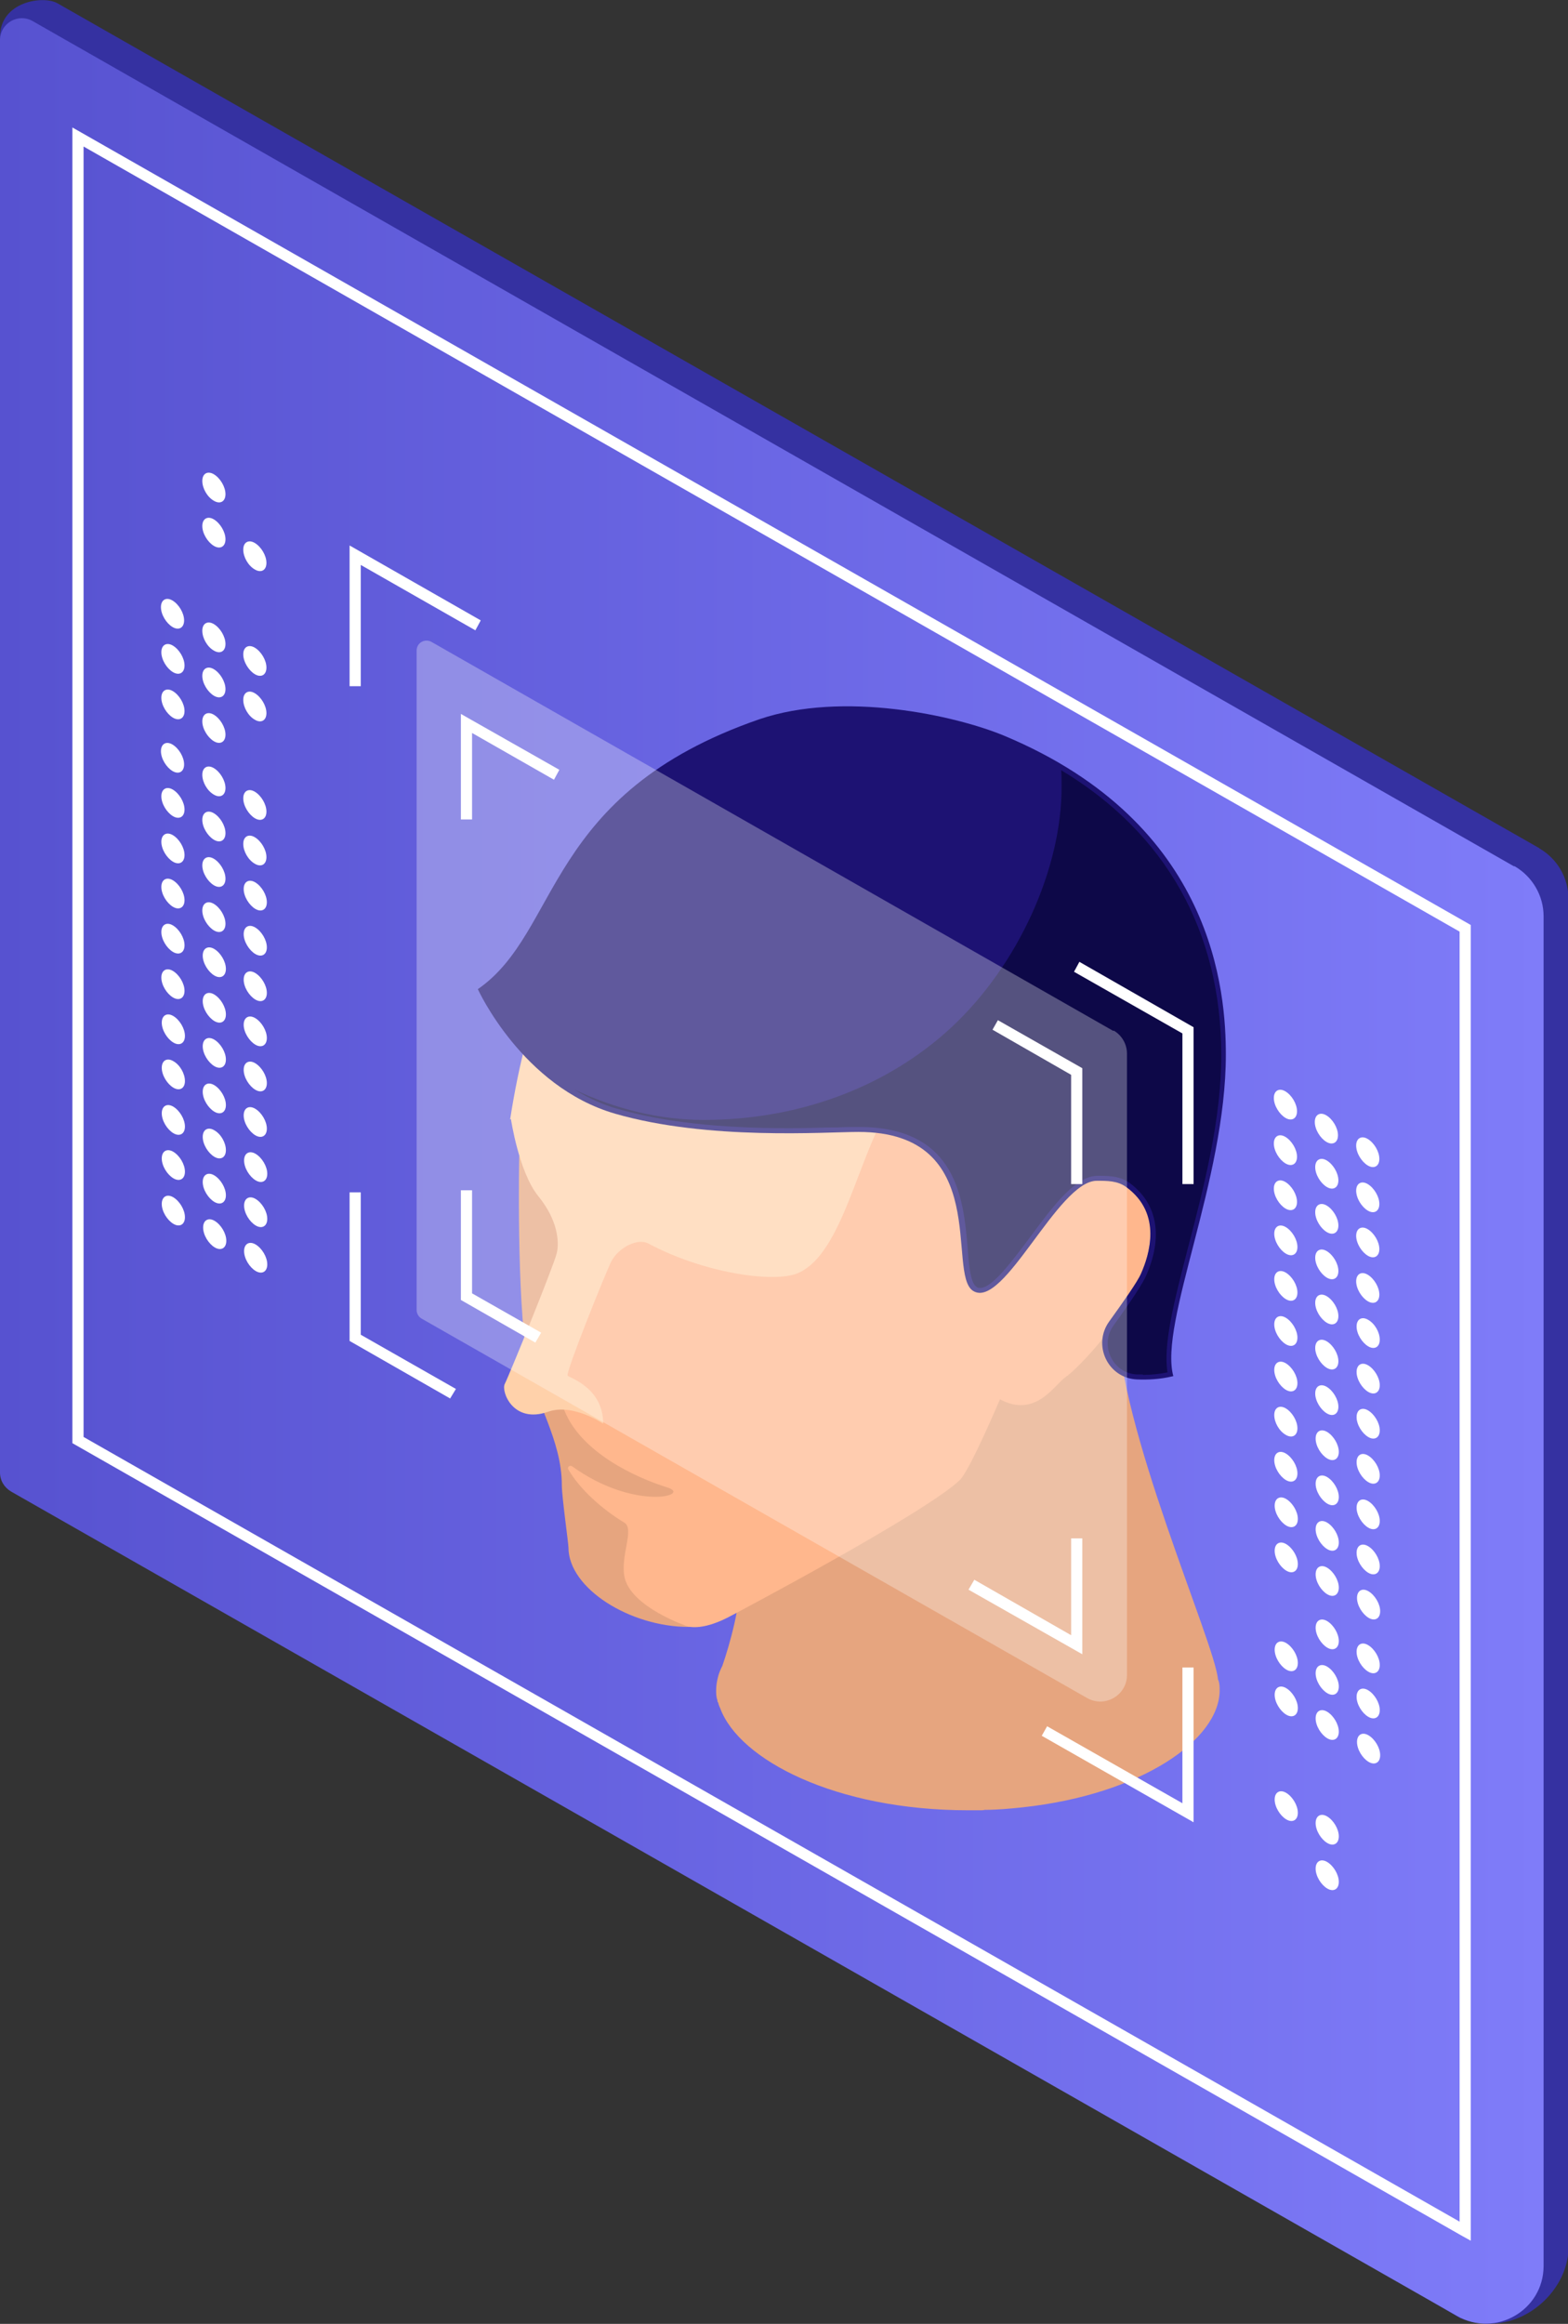 <?xml version="1.0" encoding="UTF-8"?> <svg xmlns="http://www.w3.org/2000/svg" xmlns:xlink="http://www.w3.org/1999/xlink" viewBox="0 0 37.9 56.15"><rect x="0" y="0" width="37.9" height="56.15" fill="#333333" stroke="none"/><defs><style>.e{fill:url(#d);}.f{fill:#e7b39d;}.g,.h{fill:#fff;}.i{fill:#ffd1aa;}.j{fill:#ffb78d;}.k{fill:#e6a57f;}.l{fill:#0d0848;}.m{fill:#1d1273;}.n{fill:#3531a1;}.h{opacity:.3;}</style><linearGradient id="d" x1="0" y1="28.3" x2="37.3" y2="28.3" gradientTransform="matrix(1, 0, 0, 1, 0, 0)" gradientUnits="userSpaceOnUse"><stop offset="0" stop-color="#5752d0"></stop><stop offset="1" stop-color="#7f7cf9"></stop></linearGradient></defs><g id="a"></g><g id="b"><g id="c"><g><path class="n" d="M37.2,20.49L1.39,.08C1.04-.12,0,.04,0,.89L.61,35.15c0,.19,.1,.36,.27,.46l34.41,20.4c1.38,.54,2.62-.62,2.62-1.69V21.71c0-.5-.27-.96-.7-1.21Z"></path><path class="e" d="M36.59,20.93L.79,.51c-.35-.2-.79,.05-.79,.46V35.58c0,.19,.1,.36,.27,.46l34.95,19.92c.93,.53,2.09-.14,2.09-1.21V22.14c0-.5-.27-.96-.7-1.21Z"></path><path class="g" d="M35.55,54.14l-.2-.11L1.75,34.87V3.08L35.55,22.35v31.79ZM2.02,34.72l33.26,18.96V22.51L2.02,3.54v31.17Z"></path><g><path class="k" d="M29.44,40.58h0c-.07-.88-2.43-6.14-2.43-8.73,0-1.17-1.34-4.33-1.34-4.33,0,0-8.12,7.37-7.8,10.61,.06,.59-.24,1.63-.41,2.12-.04,.08-.08,.17-.1,.25-.03,.11-.05,.22-.05,.34,0,.08,0,.16,.03,.24,0,.02,0,.04,.02,.06,.01,.05,.03,.1,.05,.14,.46,1.24,2.79,2.46,5.99,2.46,.03,0,.06,0,.1,0,.07,0,.14,0,.21,0,.03,0,.06,0,.09-.01,.31,0,.62-.03,.91-.06,2.87-.31,4.77-1.63,4.77-2.83,0-.08,0-.16-.03-.24Z"></path><path class="k" d="M12.55,27.92s-.07,3.43,.2,4.97c.18,1,.83,1.89,.83,3,0,.27,.16,1.4,.16,1.5,0,.99,1.49,1.92,2.91,1.92,.31,0,1.22-3.39,1.22-3.39l-2.87-3.39-2.45-4.61Z"></path><path class="j" d="M27.22,28.69s1.5-3.14,.83-5.65c-.67-2.51-12.93,6.44-12.97,6.45-.09,.02-1.92,3.42-1.43,4.61,.41,.99,1.68,1.59,2.48,1.84,.61,.19-.79,.58-2.3-.51-.06-.04-.13,.02-.09,.08,.28,.48,.82,.96,1.35,1.28,.25,.15-.09,.78,0,1.29,.13,.75,1.54,1.22,1.54,1.22,.19,.04,.53,.02,1.06-.27,0,0,4.68-2.47,5.51-3.27,.24-.23,.97-1.95,.97-1.95,.87,.47,1.33-.37,1.59-.54,.26-.17,1.59-1.52,1.93-2.74,.34-1.23-.11-1.6-.46-1.85Z"></path><path class="i" d="M12.35,27.04s.19,1.28,.66,1.86c.47,.58,.51,1.09,.45,1.37-.06,.28-1.17,3-1.26,3.17-.09,.18,.2,.97,1.05,.67,.6-.21,1.33,.29,1.33,.29,0-.86-.79-1.1-.86-1.16-.06-.06,.92-2.49,1.05-2.75,.17-.34,.64-.59,.91-.44,1.33,.71,3.03,.96,3.61,.71,1.24-.54,1.52-3.53,2.64-4.57,3.38-3.15,5.28-3.39,6.11-3.16,0,0-.62-2.89-2.52-3.85-2.27-1.15-5.15-1.84-7.61-.36-2.46,1.47-4.72,2.69-5.58,8.23Z"></path><path class="f" d="M16.61,39.3l-.09-.02s.05,.02,.09,.02Z"></path><path class="m" d="M29.63,25.49c0-1.5-.26-5.58-5.35-7.71-1.2-.5-3.91-1.09-5.93-.4-5.2,1.8-4.79,5.13-6.8,6.52,0,0,1.07,2.36,3.32,3.01,2.25,.65,5.08,.44,5.88,.44,3.24,0,2.12,3.43,2.77,3.84,.74,.47,2.05-2.66,2.99-2.66,.26,0,.5,0,.71,.15,.89,.65,.55,1.66,.36,2.09-.09,.21-.44,.7-.77,1.16-.41,.57-.03,1.37,.67,1.4,.26,.01,.56,0,.88-.08-.35-1.3,1.27-4.73,1.27-7.77Z"></path><path class="l" d="M27.62,33.21s-.09,0-.13,0c-.28-.01-.52-.17-.64-.42-.12-.25-.1-.54,.07-.77,.44-.61,.7-1.01,.78-1.19,.42-.95,.28-1.75-.4-2.25-.24-.17-.51-.17-.77-.17-.53,0-1.07,.72-1.63,1.48-.43,.57-.91,1.23-1.21,1.23-.03,0-.06,0-.09-.03-.14-.09-.18-.5-.21-.93-.1-1.17-.25-2.93-2.63-2.93-.12,0-.29,0-.49,.01-.32,0-.73,.02-1.19,.02-1.7,0-3.06-.15-4.16-.47-.36-.1-.7-.26-1.03-.46,1.02,.48,2.08,.73,3.12,.73,2.31,0,4.44-.8,5.99-2.24,1.61-1.5,2.67-3.84,2.66-5.83,0-.12,0-.25-.01-.38,2.53,1.52,3.87,3.9,3.87,6.89,0,1.55-.42,3.18-.8,4.63-.34,1.31-.61,2.36-.5,3.03-.2,.04-.39,.06-.59,.06h0Z"></path></g><g><polygon class="g" points="28.85 44.03 25.18 41.94 25.31 41.71 28.58 43.57 28.58 40.29 28.85 40.29 28.85 44.03"></polygon><polygon class="g" points="28.85 28.61 28.58 28.61 28.58 24.97 25.96 23.48 26.09 23.24 28.85 24.82 28.85 28.61"></polygon><polygon class="g" points="8.72 16.58 8.45 16.58 8.45 13.18 11.62 14.99 11.49 15.23 8.72 13.65 8.72 16.58"></polygon><polygon class="g" points="10.88 33.79 8.45 32.4 8.45 28.81 8.72 28.81 8.72 32.25 11.02 33.56 10.88 33.79"></polygon></g><path class="h" d="M26.91,24.91L10.43,15.51c-.16-.09-.36,.02-.36,.21v15.93c0,.09,.05,.17,.12,.21l16.09,9.17c.43,.24,.96-.07,.96-.56v-15.01c0-.23-.12-.44-.32-.56Z"></path><g><polygon class="g" points="26.16 39.97 23.41 38.41 23.55 38.17 25.89 39.51 25.89 37.17 26.16 37.17 26.16 39.97"></polygon><polygon class="g" points="26.16 28.61 25.89 28.61 25.89 25.97 23.99 24.88 24.12 24.65 26.16 25.81 26.16 28.61"></polygon><polygon class="g" points="11.41 19.8 11.14 19.8 11.14 17.25 13.52 18.6 13.39 18.84 11.41 17.71 11.41 19.8"></polygon><polygon class="g" points="12.94 32.44 11.14 31.41 11.14 28.76 11.41 28.76 11.41 31.25 13.08 32.2 12.94 32.44"></polygon></g><g><path class="g" d="M32.8,38.61c0,.18,.13,.39,.28,.48,.15,.09,.28,.02,.28-.16,0-.18-.13-.39-.28-.48-.15-.09-.28-.02-.28,.16Z"></path><path class="g" d="M30.8,35.28c0,.18,.13,.39,.28,.48,.15,.09,.28,.02,.28-.16,0-.18-.13-.39-.28-.48-.15-.09-.28-.02-.28,.16Z"></path><path class="g" d="M31.8,34.76c0,.18,.13,.39,.28,.48,.15,.09,.28,.02,.28-.16,0-.18-.13-.39-.28-.48-.15-.09-.28-.02-.28,.16Z"></path><path class="g" d="M30.81,36.38c0,.18,.13,.39,.28,.48,.15,.09,.28,.02,.28-.16,0-.18-.13-.39-.28-.48-.15-.09-.28-.02-.28,.16Z"></path><path class="g" d="M32.79,34.24c0,.18,.13,.39,.28,.48,.15,.09,.28,.02,.28-.16,0-.18-.13-.39-.28-.48-.15-.09-.28-.02-.28,.16Z"></path><path class="g" d="M30.8,34.19c0,.18,.12,.39,.28,.48,.15,.09,.28,.02,.28-.16,0-.18-.13-.39-.28-.48-.15-.09-.28-.02-.28,.16Z"></path><path class="g" d="M32.79,33.15c0,.18,.13,.39,.28,.48,.15,.09,.28,.02,.28-.16,0-.18-.13-.39-.28-.48s-.28-.02-.28,.16Z"></path><path class="g" d="M31.79,33.67c0,.18,.13,.39,.28,.48,.15,.09,.28,.02,.28-.16,0-.18-.13-.39-.28-.48-.15-.09-.28-.02-.28,.16Z"></path><path class="g" d="M31.8,35.85c0,.18,.13,.39,.28,.48,.15,.09,.28,.02,.28-.16,0-.18-.13-.39-.28-.48-.15-.09-.28-.02-.28,.16Z"></path><path class="g" d="M31.8,38.04c0,.18,.13,.39,.28,.48,.15,.09,.28,.02,.28-.16,0-.18-.13-.39-.28-.48-.15-.09-.28-.02-.28,.16Z"></path><path class="g" d="M32.79,32.05c0,.18,.13,.39,.28,.48,.15,.09,.28,.02,.28-.16,0-.18-.12-.39-.28-.48-.15-.09-.28-.02-.28,.16Z"></path><path class="g" d="M32.79,37.52c0,.18,.13,.39,.28,.48,.15,.09,.28,.02,.28-.16,0-.18-.13-.39-.28-.48-.15-.09-.28-.02-.28,.16Z"></path><path class="g" d="M31.8,36.95c0,.18,.13,.39,.28,.48,.15,.09,.28,.02,.28-.16,0-.18-.13-.39-.28-.48-.15-.09-.28-.02-.28,.16Z"></path><path class="g" d="M32.79,36.43c0,.18,.13,.39,.28,.48,.15,.09,.28,.02,.28-.16,0-.18-.13-.39-.28-.48-.15-.09-.28-.02-.28,.16Z"></path><path class="g" d="M30.81,37.47c0,.18,.13,.39,.28,.48,.15,.09,.28,.02,.28-.16,0-.18-.13-.39-.28-.48-.15-.09-.28-.02-.28,.16Z"></path><path class="g" d="M32.8,42.09c0,.18,.13,.39,.28,.48,.15,.09,.28,.02,.28-.16,0-.18-.13-.39-.28-.48-.15-.09-.28-.02-.28,.16Z"></path><path class="g" d="M30.81,39.86c0,.18,.13,.39,.28,.48,.15,.09,.28,.02,.28-.16,0-.18-.13-.39-.28-.48-.15-.09-.28-.02-.28,.16Z"></path><path class="g" d="M31.8,39.33c0,.18,.13,.39,.28,.48,.15,.09,.28,.02,.28-.16,0-.18-.13-.39-.28-.48-.15-.09-.28-.02-.28,.16Z"></path><path class="g" d="M31.8,41.52c0,.18,.13,.39,.28,.48,.15,.09,.28,.02,.28-.16,0-.18-.13-.39-.28-.48-.15-.09-.28-.02-.28,.16Z"></path><path class="g" d="M32.79,41c0,.18,.13,.39,.28,.48,.15,.09,.28,.02,.28-.16,0-.18-.13-.39-.28-.48-.15-.09-.28-.02-.28,.16Z"></path><path class="g" d="M31.8,40.43c0,.18,.13,.39,.28,.48,.15,.09,.28,.02,.28-.16,0-.18-.13-.39-.28-.48-.15-.09-.28-.02-.28,.16Z"></path><path class="g" d="M30.81,43.48c0,.18,.13,.39,.28,.48,.15,.09,.28,.02,.28-.16,0-.18-.13-.39-.28-.48-.15-.09-.28-.02-.28,.16Z"></path><path class="g" d="M31.8,45.15c0,.18,.13,.39,.28,.48,.15,.09,.28,.02,.28-.16,0-.18-.13-.39-.28-.48-.15-.09-.28-.02-.28,.16Z"></path><path class="g" d="M31.8,44.05c0,.18,.13,.39,.28,.48,.15,.09,.28,.02,.28-.16,0-.18-.13-.39-.28-.48-.15-.09-.28-.02-.28,.16Z"></path><path class="g" d="M32.79,39.91c0,.18,.13,.39,.28,.48,.15,.09,.28,.02,.28-.16,0-.18-.13-.39-.28-.48-.15-.09-.28-.02-.28,.16Z"></path><path class="g" d="M30.81,40.95c0,.18,.13,.39,.28,.48,.15,.09,.28,.02,.28-.16,0-.18-.13-.39-.28-.48-.15-.09-.28-.02-.28,.16Z"></path><path class="g" d="M32.79,35.33c0,.18,.13,.39,.28,.48,.15,.09,.28,.02,.28-.16,0-.18-.13-.39-.28-.48-.15-.09-.28-.02-.28,.16Z"></path><path class="g" d="M30.79,28.72c0,.18,.13,.39,.28,.48,.15,.09,.28,.02,.28-.16,0-.18-.13-.39-.28-.48-.15-.09-.28-.02-.28,.16Z"></path><path class="g" d="M32.78,27.68c0,.18,.13,.39,.28,.48,.15,.09,.28,.02,.28-.16,0-.18-.13-.39-.28-.48-.15-.09-.28-.02-.28,.16Z"></path><path class="g" d="M32.78,28.77c0,.18,.13,.39,.28,.48,.15,.09,.28,.02,.28-.16,0-.18-.13-.39-.28-.48-.15-.09-.28-.02-.28,.16Z"></path><path class="g" d="M31.79,29.29c0,.18,.13,.39,.28,.48,.15,.09,.28,.02,.28-.16,0-.18-.13-.39-.28-.48-.15-.09-.28-.02-.28,.16Z"></path><path class="g" d="M31.79,28.2c0,.18,.13,.39,.28,.48,.15,.09,.28,.02,.28-.16,0-.18-.13-.39-.28-.48-.15-.09-.28-.02-.28,.16Z"></path><path class="g" d="M30.8,29.81c0,.18,.13,.39,.28,.48,.15,.09,.28,.02,.28-.16,0-.18-.13-.39-.28-.48-.15-.09-.28-.02-.28,.16Z"></path><path class="g" d="M30.79,26.53c0,.18,.13,.39,.28,.48,.15,.09,.28,.02,.28-.16,0-.18-.13-.39-.28-.48-.15-.09-.28-.02-.28,.16Z"></path><path class="g" d="M31.78,27.11c0,.18,.13,.39,.28,.48,.15,.09,.28,.02,.28-.16,0-.18-.13-.39-.28-.48-.15-.09-.28-.02-.28,.16Z"></path><path class="g" d="M30.79,27.63c0,.18,.13,.39,.28,.48,.15,.09,.28,.02,.28-.16,0-.18-.13-.39-.28-.48-.15-.09-.28-.02-.28,.16Z"></path><path class="g" d="M30.8,30.91c0,.18,.13,.39,.28,.48,.15,.09,.28,.02,.28-.16,0-.18-.13-.39-.28-.48-.15-.09-.28-.02-.28,.16Z"></path><path class="g" d="M32.78,30.96c0,.18,.13,.39,.28,.48,.15,.09,.28,.02,.28-.16,0-.18-.13-.39-.28-.48-.15-.09-.28-.02-.28,.16Z"></path><path class="g" d="M31.79,31.48c0,.18,.13,.39,.28,.48,.15,.09,.28,.02,.28-.16,0-.18-.13-.39-.28-.48-.15-.09-.28-.02-.28,.16Z"></path><path class="g" d="M31.79,32.57c0,.18,.13,.39,.28,.48,.15,.09,.28,.02,.28-.16,0-.18-.13-.39-.28-.48s-.28-.02-.28,.16Z"></path><path class="g" d="M30.8,33.1c0,.18,.13,.39,.28,.48,.15,.09,.28,.02,.28-.16,0-.18-.13-.39-.28-.48-.15-.09-.28-.02-.28,.16Z"></path><path class="g" d="M31.79,30.39c0,.18,.13,.39,.28,.48,.15,.09,.28,.02,.28-.16,0-.18-.13-.39-.28-.48-.15-.09-.28-.02-.28,.16Z"></path><path class="g" d="M30.8,32c0,.18,.13,.39,.28,.48,.15,.09,.28,.02,.28-.16,0-.18-.13-.39-.28-.48-.15-.09-.28-.02-.28,.16Z"></path><path class="g" d="M32.78,29.86c0,.18,.13,.39,.28,.48,.15,.09,.28,.02,.28-.16,0-.18-.13-.39-.28-.48-.15-.09-.28-.02-.28,.16Z"></path></g><g><path class="g" d="M4.45,18.47c0-.18-.13-.39-.28-.48-.15-.09-.28-.02-.28,.16,0,.18,.13,.39,.28,.48,.15,.09,.28,.02,.28-.16Z"></path><path class="g" d="M6.45,21.8c0-.18-.13-.39-.28-.48-.15-.09-.28-.02-.28,.16,0,.18,.13,.39,.28,.48,.15,.09,.28,.02,.28-.16Z"></path><path class="g" d="M5.45,22.32c0-.18-.13-.39-.28-.48s-.28-.02-.28,.16c0,.18,.13,.39,.28,.48,.15,.09,.28,.02,.28-.16Z"></path><path class="g" d="M6.44,20.71c0-.18-.13-.39-.28-.48-.15-.09-.28-.02-.28,.16,0,.18,.12,.39,.28,.48,.15,.09,.28,.02,.28-.16Z"></path><path class="g" d="M4.46,22.84c0-.18-.13-.39-.28-.48-.15-.09-.28-.02-.28,.16,0,.18,.13,.39,.28,.48,.15,.09,.28,.02,.28-.16Z"></path><path class="g" d="M6.45,22.89c0-.18-.13-.39-.28-.48-.15-.09-.28-.02-.28,.16,0,.18,.13,.39,.28,.48,.15,.09,.28,.02,.28-.16Z"></path><path class="g" d="M4.46,23.94c0-.18-.13-.39-.28-.48-.15-.09-.28-.02-.28,.16,0,.18,.13,.39,.28,.48,.15,.09,.28,.02,.28-.16Z"></path><path class="g" d="M5.46,23.41c0-.18-.13-.39-.28-.48-.15-.09-.28-.02-.28,.16,0,.18,.13,.39,.28,.48,.15,.09,.28,.02,.28-.16Z"></path><path class="g" d="M5.45,21.23c0-.18-.13-.39-.28-.48-.15-.09-.28-.02-.28,.16,0,.18,.13,.39,.28,.48,.15,.09,.28,.02,.28-.16Z"></path><path class="g" d="M5.45,19.04c0-.18-.13-.39-.28-.48-.15-.09-.28-.02-.28,.16,0,.18,.12,.39,.28,.48,.15,.09,.28,.02,.28-.16Z"></path><path class="g" d="M4.47,25.03c0-.18-.13-.39-.28-.48-.15-.09-.28-.02-.28,.16,0,.18,.13,.39,.28,.48,.15,.09,.28,.02,.28-.16Z"></path><path class="g" d="M4.46,19.56c0-.18-.13-.39-.28-.48s-.28-.02-.28,.16c0,.18,.13,.39,.28,.48,.15,.09,.28,.02,.28-.16Z"></path><path class="g" d="M5.45,20.13c0-.18-.13-.39-.28-.48-.15-.09-.28-.02-.28,.16,0,.18,.13,.39,.28,.48,.15,.09,.28,.02,.28-.16Z"></path><path class="g" d="M4.46,20.66c0-.18-.13-.39-.28-.48-.15-.09-.28-.02-.28,.16,0,.18,.13,.39,.28,.48,.15,.09,.28,.02,.28-.16Z"></path><path class="g" d="M6.44,19.61c0-.18-.13-.39-.28-.48-.15-.09-.28-.02-.28,.16,0,.18,.13,.39,.28,.48,.15,.09,.28,.02,.28-.16Z"></path><path class="g" d="M4.45,14.99c0-.18-.13-.39-.28-.48-.15-.09-.28-.02-.28,.16,0,.18,.13,.39,.28,.48,.15,.09,.28,.02,.28-.16Z"></path><path class="g" d="M6.44,17.23c0-.18-.13-.39-.28-.48-.15-.09-.28-.02-.28,.16,0,.18,.12,.39,.28,.48,.15,.09,.28,.02,.28-.16Z"></path><path class="g" d="M5.45,17.75c0-.18-.13-.39-.28-.48-.15-.09-.28-.02-.28,.16,0,.18,.13,.39,.28,.48,.15,.09,.28,.02,.28-.16Z"></path><path class="g" d="M5.45,15.56c0-.18-.13-.39-.28-.48-.15-.09-.28-.02-.28,.16,0,.18,.12,.39,.28,.48,.15,.09,.28,.02,.28-.16Z"></path><path class="g" d="M4.46,16.08c0-.18-.13-.39-.28-.48-.15-.09-.28-.02-.28,.16,0,.18,.13,.39,.28,.48,.15,.09,.28,.02,.28-.16Z"></path><path class="g" d="M5.45,16.65c0-.18-.13-.39-.28-.48-.15-.09-.28-.02-.28,.16,0,.18,.13,.39,.28,.48,.15,.09,.28,.02,.28-.16Z"></path><path class="g" d="M6.44,13.6c0-.18-.13-.39-.28-.48-.15-.09-.28-.02-.28,.16,0,.18,.12,.39,.28,.48,.15,.09,.28,.02,.28-.16Z"></path><path class="g" d="M5.45,11.94c0-.18-.13-.39-.28-.48-.15-.09-.28-.02-.28,.16,0,.18,.12,.39,.28,.48,.15,.09,.28,.02,.28-.16Z"></path><path class="g" d="M5.45,13.03c0-.18-.13-.39-.28-.48-.15-.09-.28-.02-.28,.16s.13,.39,.28,.48c.15,.09,.28,.02,.28-.16Z"></path><path class="g" d="M4.46,17.18c0-.18-.13-.39-.28-.48-.15-.09-.28-.02-.28,.16,0,.18,.13,.39,.28,.48,.15,.09,.28,.02,.28-.16Z"></path><path class="g" d="M6.44,16.13c0-.18-.13-.39-.28-.48-.15-.09-.28-.02-.28,.16,0,.18,.13,.39,.28,.48,.15,.09,.28,.02,.28-.16Z"></path><path class="g" d="M4.46,21.75c0-.18-.13-.39-.28-.48-.15-.09-.28-.02-.28,.16,0,.18,.13,.39,.28,.48,.15,.09,.28,.02,.28-.16Z"></path><path class="g" d="M6.46,28.36c0-.18-.13-.39-.28-.48-.15-.09-.28-.02-.28,.16,0,.18,.13,.39,.28,.48,.15,.09,.28,.02,.28-.16Z"></path><path class="g" d="M4.47,29.41c0-.18-.13-.39-.28-.48-.15-.09-.28-.02-.28,.16,0,.18,.13,.39,.28,.48,.15,.09,.28,.02,.28-.16Z"></path><path class="g" d="M4.47,28.31c0-.18-.13-.39-.28-.48-.15-.09-.28-.02-.28,.16,0,.18,.13,.39,.28,.48,.15,.09,.28,.02,.28-.16Z"></path><path class="g" d="M5.46,27.79c0-.18-.12-.39-.28-.48-.15-.09-.28-.02-.28,.16,0,.18,.13,.39,.28,.48,.15,.09,.28,.02,.28-.16Z"></path><path class="g" d="M5.46,28.88c0-.18-.13-.39-.28-.48-.15-.09-.28-.02-.28,.16,0,.18,.13,.39,.28,.48,.15,.09,.28,.02,.28-.16Z"></path><path class="g" d="M6.45,27.27c0-.18-.13-.39-.28-.48-.15-.09-.28-.02-.28,.16,0,.18,.13,.39,.28,.48,.15,.09,.28,.02,.28-.16Z"></path><path class="g" d="M6.46,30.55c0-.18-.13-.39-.28-.48-.15-.09-.28-.02-.28,.16,0,.18,.13,.39,.28,.48,.15,.09,.28,.02,.28-.16Z"></path><path class="g" d="M5.47,29.98c0-.18-.13-.39-.28-.48-.15-.09-.28-.02-.28,.16,0,.18,.13,.39,.28,.48,.15,.09,.28,.02,.28-.16Z"></path><path class="g" d="M6.46,29.45c0-.18-.13-.39-.28-.48-.15-.09-.28-.02-.28,.16,0,.18,.13,.39,.28,.48,.15,.09,.28,.02,.28-.16Z"></path><path class="g" d="M6.45,26.17c0-.18-.13-.39-.28-.48-.15-.09-.28-.02-.28,.16,0,.18,.13,.39,.28,.48,.15,.09,.28,.02,.28-.16Z"></path><path class="g" d="M4.47,26.12c0-.18-.12-.39-.28-.48-.15-.09-.28-.02-.28,.16,0,.18,.13,.39,.28,.48,.15,.09,.28,.02,.28-.16Z"></path><path class="g" d="M5.46,25.6c0-.18-.13-.39-.28-.48-.15-.09-.28-.02-.28,.16,0,.18,.13,.39,.28,.48,.15,.09,.28,.02,.28-.16Z"></path><path class="g" d="M5.46,24.51c0-.18-.13-.39-.28-.48-.15-.09-.28-.02-.28,.16,0,.18,.13,.39,.28,.48,.15,.09,.28,.02,.28-.16Z"></path><path class="g" d="M6.45,23.99c0-.18-.13-.39-.28-.48-.15-.09-.28-.02-.28,.16,0,.18,.13,.39,.28,.48,.15,.09,.28,.02,.28-.16Z"></path><path class="g" d="M5.46,26.7c0-.18-.13-.39-.28-.48-.15-.09-.28-.02-.28,.16,0,.18,.13,.39,.28,.48,.15,.09,.28,.02,.28-.16Z"></path><path class="g" d="M6.45,25.08c0-.18-.13-.39-.28-.48-.15-.09-.28-.02-.28,.16,0,.18,.13,.39,.28,.48,.15,.09,.28,.02,.28-.16Z"></path><path class="g" d="M4.47,27.22c0-.18-.13-.39-.28-.48-.15-.09-.28-.02-.28,.16,0,.18,.13,.39,.28,.48,.15,.09,.28,.02,.28-.16Z"></path></g></g></g></g></svg> 